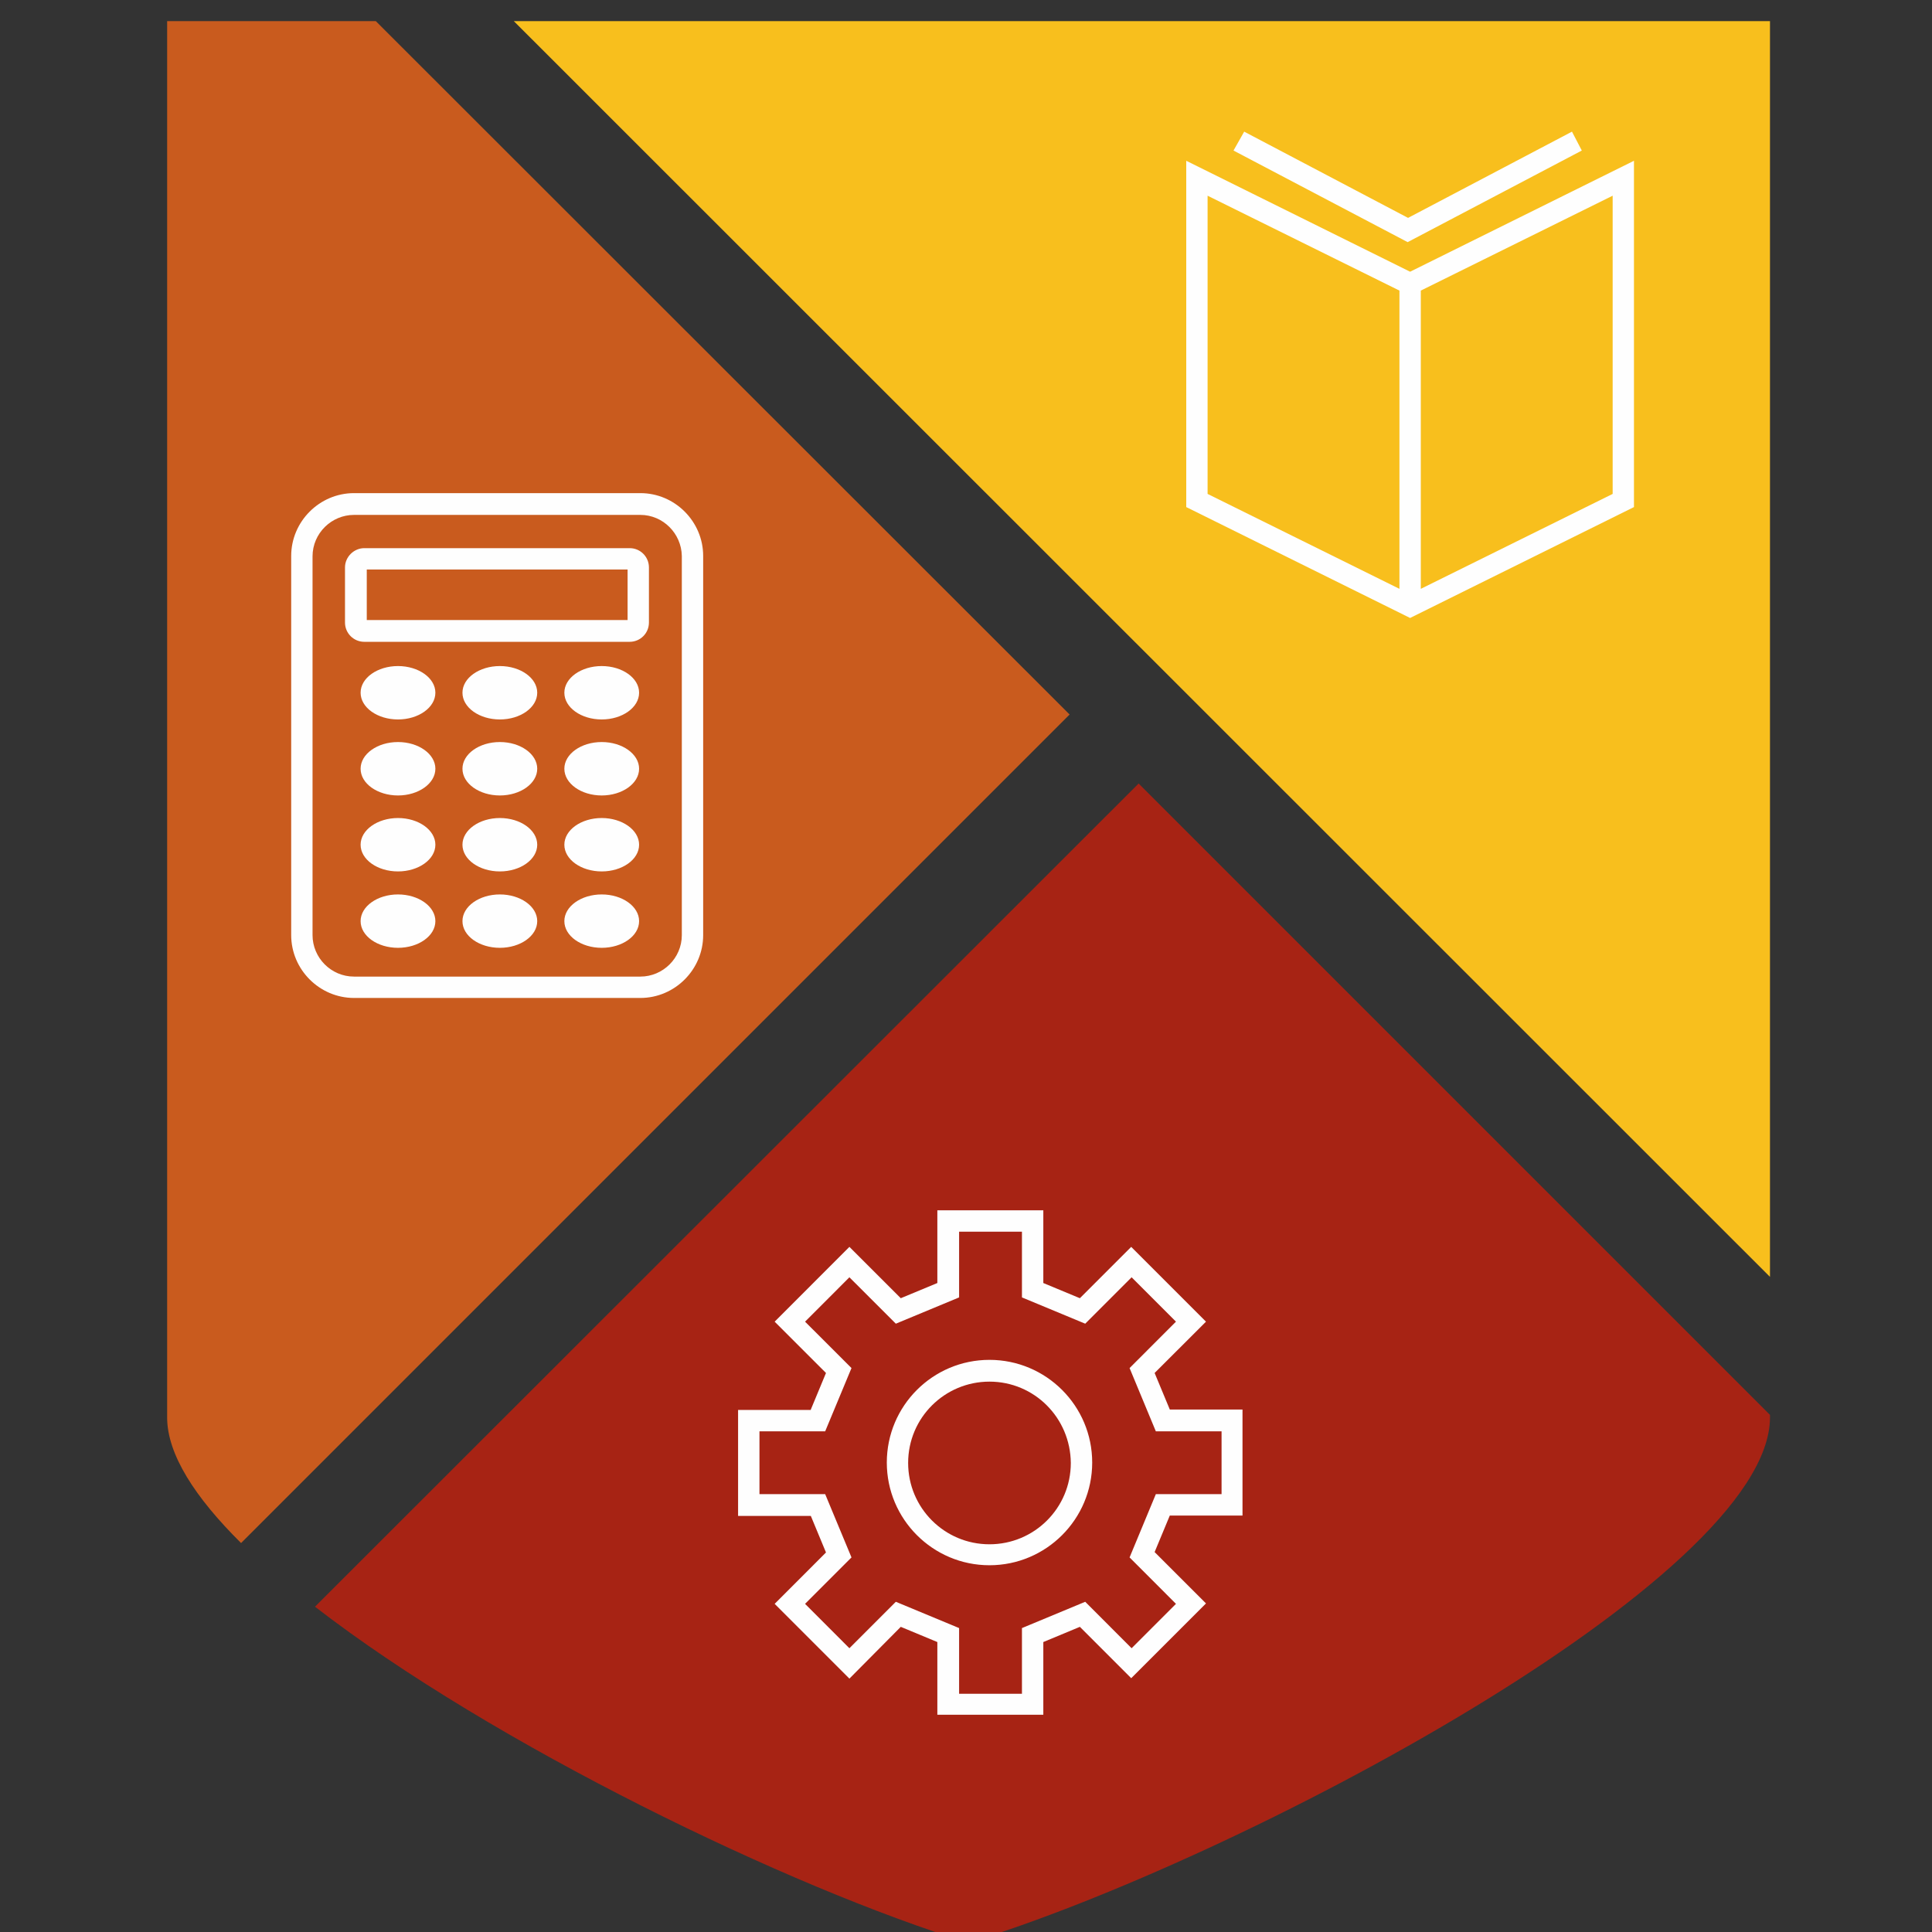 <?xml version="1.0" encoding="UTF-8"?>
<!DOCTYPE svg PUBLIC "-//W3C//DTD SVG 1.1//EN" "http://www.w3.org/Graphics/SVG/1.1/DTD/svg11.dtd">
<!-- Creator: CorelDRAW -->
<svg xmlns="http://www.w3.org/2000/svg" xml:space="preserve" width="10mm" height="10mm" version="1.1" style="shape-rendering:geometricPrecision; text-rendering:geometricPrecision; image-rendering:optimizeQuality; fill-rule:evenodd; clip-rule:evenodd"
viewBox="0 0 1000 1000"
 xmlns:xlink="http://www.w3.org/1999/xlink"
 xmlns:xodm="http://www.corel.com/coreldraw/odm/2003">
 <rect x="0" y="0" width="1000" height="1000" fill="#333333" stroke="none"/>
 <defs>
  <style type="text/css">
   <![CDATA[
    .fil3 {fill:#FEFEFE;fill-rule:nonzero}
    .fil0 {fill:#F8BF1D;fill-rule:nonzero}
    .fil1 {fill:#A72314;fill-rule:nonzero}
    .fil2 {fill:#C95B1E;fill-rule:nonzero}
   ]]>
  </style>
 </defs>
 <g id="Слой_x0020_1">
  <polygon class="fil0" points="916.14,660.91 916.14,10.94 265.95,10.94 916.14,660.91 "/>
  <path class="fil1" d="M163.04 831.63c92.07,71.22 246.01,145.64 338.27,173.93 138.2,-42.11 414.83,-188.17 414.83,-271.93l0 -1.29 -326.8 -326.79 -426.3 426.08 0 0z"/>
  <path class="fil2" d="M86.51 733.63c0,19.12 14.46,41.45 38.27,65.05l428.85 -428.85 -359.11 -358.89 -108.01 0 0 722.69 0 0z"/>
  <path class="fil3" d="M183.25 255.24l148.2 0c17.85,0 32.51,14.67 32.51,32.52l0 196.25c0,17.85 -14.66,32.53 -32.51,32.53l-148.2 0c-17.86,0 -32.53,-14.68 -32.53,-32.53l0 -196.25c0,-17.85 14.67,-32.52 32.53,-32.52l0 0 0 0zm148.2 11.27l-148.2 0c-11.7,0 -21.48,9.55 -21.48,21.47l0 196.03c0,11.69 9.56,21.47 21.48,21.47l148.2 0c11.67,0 21.46,-9.56 21.46,-21.47l0 -196.25c-0.21,-11.7 -9.79,-21.25 -21.46,-21.25l0 0 0 0zm-142.89 17.21l137.35 0c5.54,0 9.98,4.47 9.98,10l0 28.49c0,5.53 -4.44,9.99 -9.98,9.99l-137.35 0c-5.53,0 -9.99,-4.46 -9.99,-9.99l0 -28.49c0,-5.53 4.68,-10 9.99,-10l0 0 0 0zm136.28 11.06l-135 0 0 26.16 135 0 0 -26.16 0 0zm-118.84 168.18c10.62,0 19.35,6.17 19.35,13.82 0,7.66 -8.73,13.81 -19.35,13.81 -10.64,0 -19.35,-6.15 -19.35,-13.81 0,-7.65 8.71,-13.82 19.35,-13.82l0 0 0 0zm52.73 0c10.63,0 19.34,6.17 19.34,13.82 0,7.66 -8.71,13.81 -19.34,13.81 -10.64,0 -19.36,-6.15 -19.36,-13.81 0,-7.65 8.72,-13.82 19.36,-13.82l0 0 0 0zm52.72 0c10.62,0 19.35,6.17 19.35,13.82 0,7.66 -8.73,13.81 -19.35,13.81 -10.64,0 -19.34,-6.15 -19.34,-13.81 0,-7.65 8.7,-13.82 19.34,-13.82l0 0 0 0zm-105.45 -39.55c10.62,0 19.35,6.18 19.35,13.82 0,7.66 -8.73,13.82 -19.35,13.82 -10.64,0 -19.35,-6.16 -19.35,-13.82 0,-7.64 8.71,-13.82 19.35,-13.82l0 0 0 0zm52.73 0c10.63,0 19.34,6.18 19.34,13.82 0,7.66 -8.71,13.82 -19.34,13.82 -10.64,0 -19.36,-6.16 -19.36,-13.82 0,-7.64 8.72,-13.82 19.36,-13.82l0 0 0 0zm52.72 0c10.62,0 19.35,6.18 19.35,13.82 0,7.66 -8.73,13.82 -19.35,13.82 -10.64,0 -19.34,-6.16 -19.34,-13.82 0,-7.64 8.7,-13.82 19.34,-13.82l0 0 0 0zm-105.45 -39.33c10.62,0 19.35,6.17 19.35,13.82 0,7.65 -8.73,13.83 -19.35,13.83 -10.64,0 -19.35,-6.18 -19.35,-13.83 0,-7.65 8.71,-13.82 19.35,-13.82l0 0 0 0zm52.73 0c10.63,0 19.34,6.17 19.34,13.82 0,7.65 -8.71,13.83 -19.34,13.83 -10.64,0 -19.36,-6.18 -19.36,-13.83 0,-7.65 8.72,-13.82 19.36,-13.82l0 0 0 0zm52.72 0c10.62,0 19.35,6.17 19.35,13.82 0,7.65 -8.73,13.83 -19.35,13.83 -10.64,0 -19.34,-6.18 -19.34,-13.83 0,-7.65 8.7,-13.82 19.34,-13.82l0 0 0 0zm-105.45 -39.33c10.62,0 19.35,6.16 19.35,13.8 0,7.67 -8.73,13.84 -19.35,13.84 -10.64,0 -19.35,-6.17 -19.35,-13.84 0,-7.64 8.71,-13.8 19.35,-13.8l0 0 0 0zm52.73 0c10.63,0 19.34,6.16 19.34,13.8 0,7.67 -8.71,13.84 -19.34,13.84 -10.64,0 -19.36,-6.17 -19.36,-13.84 0,-7.64 8.72,-13.8 19.36,-13.8l0 0 0 0zm52.72 0c10.62,0 19.35,6.16 19.35,13.8 0,7.67 -8.73,13.84 -19.35,13.84 -10.64,0 -19.34,-6.17 -19.34,-13.84 0,-7.64 8.7,-13.8 19.34,-13.8l0 0 0 0z"/>
  <path class="fil3" d="M735.41 150.41l0 154.37 99.3 -49.13 0 -154.35 -99.3 49.11 0 0zm-5.54 169.45l-115.87 -57.4 0 -179.24 115.87 57.42 115.87 -57.42 0 179.24 -115.87 57.4 0 0zm-5.52 -169.45l-99.3 -49.11 0 154.35 99.3 49.13 0 -154.37 0 0zm-80.36 -82.27l84.82 44.64 84.84 -44.64 5.09 9.78 -90.14 47.41 -90.14 -47.41 5.53 -9.78 0 0z"/>
  <path class="fil3" d="M512.15 703.86c29.34,0 53.17,23.8 53.17,53.15 0,29.32 -23.83,53.16 -53.17,53.16 -29.33,0 -53.14,-23.84 -53.14,-53.16 0,-29.35 23.81,-53.15 53.14,-53.15l0 0 0 0zm0 11.27c-23.17,0 -42.1,18.7 -42.1,42.08 0,23.19 18.74,42.11 42.1,42.11 23.19,0 42.1,-18.71 42.1,-42.11 -0.21,-23.38 -18.91,-42.08 -42.1,-42.08l0 0 0 0zm-92.47 14.44l7.85 -18.92 -26.57 -26.56 38.69 -38.71 26.59 26.57 18.93 -7.86 0 -37.63 54.85 0 0 37.63 18.92 7.86 26.57 -26.57 38.71 38.71 -26.59 26.56 7.86 18.92 37.63 0 0 54.87 -37.63 0 -7.86 18.91 26.59 26.58 -38.71 38.7 -26.57 -26.58 -18.92 7.87 0 37.63 -54.85 0 0 -37.63 -18.93 -7.87 -26.59 26.8 -38.69 -38.7 26.57 -26.59 -7.85 -18.92 -37.65 0 0 -54.85 37.65 0 0 -0.22 0 0zm7.43 11.28l-34.01 0 0 32.52 34.01 0 13.62 32.75 -24.03 24.03 22.95 22.97 24.03 -24.04 32.75 13.61 0 34.01 32.53 0 0 -34.01 32.75 -13.61 24.01 24.04 22.96 -22.97 -24.01 -24.03 13.59 -32.75 34.02 0 0 -32.52 -34.02 0 -13.59 -32.74 24.01 -24.02 -22.96 -22.97 -24.01 24.02 -32.75 -13.6 0 -34.02 -32.53 0 0 34.02 -32.75 13.6 -24.03 -24.02 -22.95 22.97 24.03 24.02 -13.62 32.74 0 0z"/>
 </g>
</svg>
